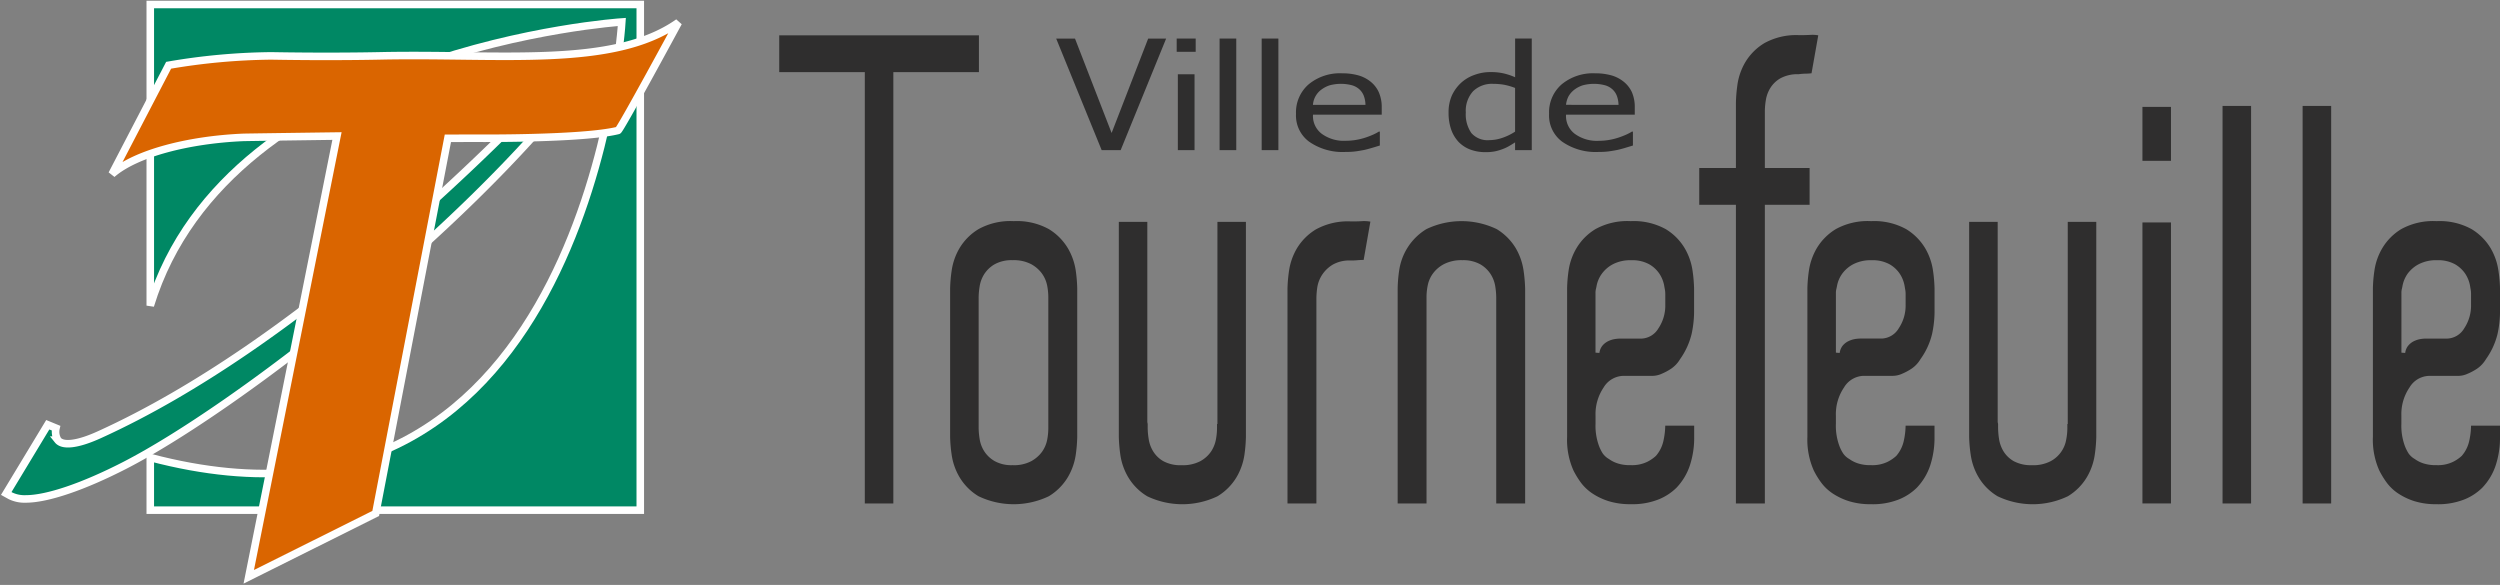 <?xml version="1.0" encoding="UTF-8"?> <svg xmlns="http://www.w3.org/2000/svg" width="303.756" height="71.068" viewBox="0 0 303.756 71.068"><rect x="0" y="0" width="303.756" height="71.068" fill="#808080" stroke="none"/><defs><clipPath id="clip-path"><path id="Rectangle_1180" data-name="Rectangle 1180" fill="none" d="M0 0h303.756v71.068H0z"></path></clipPath></defs><g id="Groupe_5610" data-name="Groupe 5610"><g id="Groupe_4191" data-name="Groupe 4191" clip-path="url(#clip-path)"><path id="Tracé_4965" data-name="Tracé 4965" d="M15.374.458v36.591C24.966 5.736 72.669 2.583 72.669 2.583s-3.981 66.991-57.295 52.926V61.9H74.91V.458Z" transform="translate(2.885 .086)" fill="#008864"></path><path id="Tracé_4966" data-name="Tracé 4966" d="M18.259.544v36.591C27.851 5.822 75.554 2.669 75.554 2.669S71.573 69.66 18.259 55.595v6.391h59.536V.544Z" fill="none" stroke="#fff" stroke-width=".917"></path><path id="Tracé_4967" data-name="Tracé 4967" d="m69.26 6.7-.305.325c-9.143 9.762-33 33.648-57.024 44.546-2.6 1.182-4.417 1.4-5.023.646a1.957 1.957 0 0 1-.224-1.456l-1-.412L.638 58.7l.506.28a3.9 3.9 0 0 0 1.869.384c2.609 0 7.011-1.5 12.068-4.1C28.392 48.41 55.947 27.2 70.6 8.238l.371-.488Z" transform="translate(.12 1.258)" fill="#008864"></path><path id="Tracé_4968" data-name="Tracé 4968" d="m69.38 7.958-.305.325c-9.143 9.762-33 33.648-57.024 44.546-2.6 1.182-4.417 1.4-5.023.646a1.957 1.957 0 0 1-.224-1.456l-1-.412-5.046 8.351.506.28a3.9 3.9 0 0 0 1.869.384c2.609 0 7.011-1.5 12.068-4.1C28.512 49.668 56.067 28.458 70.72 9.496l.371-.488Z" fill="none" stroke="#fff" stroke-width=".917"></path><path id="Tracé_4969" data-name="Tracé 4969" d="M18.338 7.5a77.3 77.3 0 0 1 12.467-1.139c6.17.11 11.2.039 13.073 0 14.75-.327 28.456 1.542 36.4-4.065 0 0-7.064 13.06-7.33 13.125-4.309 1.074-17.48.944-17.48.944l-3.2.01-8.768 45.58-15.426 7.7L38.794 16.1s-11.029.147-11.417.164c-6.658.289-13.057 1.95-15.92 4.462Z" transform="translate(2.15 .43)" fill="#da6500"></path><path id="Tracé_4970" data-name="Tracé 4970" d="M20.488 7.93a77.3 77.3 0 0 1 12.467-1.139c6.17.11 11.2.039 13.073 0 14.75-.327 28.456 1.542 36.4-4.065 0 0-7.064 13.06-7.33 13.125-4.309 1.074-17.48.944-17.48.944l-3.2.01-8.768 45.58-15.426 7.7 10.72-53.555s-11.029.147-11.417.164c-6.658.289-13.057 1.95-15.92 4.462Z" fill="none" stroke="#fff" stroke-width=".917"></path><path id="Tracé_4971" data-name="Tracé 4971" d="M90.115 60.492h3.467V8.084h10.4v-4.47H79.717v4.47h10.4Z" transform="translate(14.961 .678)" fill="#2f2e2e"></path><path id="Tracé_4972" data-name="Tracé 4972" d="M104.922 22.622a8.019 8.019 0 0 0-4.273.972 6.771 6.771 0 0 0-2.309 2.318 7.474 7.474 0 0 0-.954 2.732A17.726 17.726 0 0 0 97.2 30.8v18.042A17.849 17.849 0 0 0 97.386 51a7.389 7.389 0 0 0 .954 2.725 6.687 6.687 0 0 0 2.309 2.321 9.886 9.886 0 0 0 8.548 0 6.757 6.757 0 0 0 2.309-2.32 7.463 7.463 0 0 0 .954-2.69 17.488 17.488 0 0 0 .184-2.195V30.8a17.439 17.439 0 0 0-.184-2.192 7.532 7.532 0 0 0-.954-2.695 6.829 6.829 0 0 0-2.309-2.32 8.032 8.032 0 0 0-4.274-.97m-.139 29.648a4.17 4.17 0 0 1-2.156-.483 3.663 3.663 0 0 1-1.27-1.184 3.857 3.857 0 0 1-.572-1.515 8.843 8.843 0 0 1-.121-1.358V31.912a8.857 8.857 0 0 1 .121-1.359 3.905 3.905 0 0 1 .572-1.513 3.685 3.685 0 0 1 1.271-1.188 4.258 4.258 0 0 1 2.154-.486 4.6 4.6 0 0 1 2.266.485A4.018 4.018 0 0 1 108.366 29a3.749 3.749 0 0 1 .622 1.443 7.4 7.4 0 0 1 .143 1.405V47.8a7.37 7.37 0 0 1-.141 1.4 3.764 3.764 0 0 1-.624 1.449 3.993 3.993 0 0 1-1.317 1.143 4.511 4.511 0 0 1-2.266.482" transform="translate(18.242 4.246)" fill="#2f2e2e"></path><path id="Tracé_4973" data-name="Tracé 4973" d="M114.459 22.7v26.13a18.315 18.315 0 0 0 .182 2.159 7.42 7.42 0 0 0 .956 2.727 6.7 6.7 0 0 0 2.308 2.318 9.889 9.889 0 0 0 8.549 0 6.734 6.734 0 0 0 2.308-2.316 7.486 7.486 0 0 0 .955-2.7 17.884 17.884 0 0 0 .184-2.191V22.7h-3.462v24.556h-.049v.53a7.452 7.452 0 0 1-.143 1.4 3.925 3.925 0 0 1-.6 1.444 3.775 3.775 0 0 1-1.3 1.151 4.587 4.587 0 0 1-2.266.482 4.369 4.369 0 0 1-2.2-.482 3.459 3.459 0 0 1-1.249-1.2 4 4 0 0 1-.546-1.506 8.907 8.907 0 0 1-.121-1.359v-.46l-.044-.232V22.7Z" transform="translate(21.481 4.26)" fill="#2f2e2e"></path><path id="Tracé_4974" data-name="Tracé 4974" d="M131.714 56.925h3.512V32.017a9.376 9.376 0 0 1 .115-1.391 3.881 3.881 0 0 1 .577-1.477 4 4 0 0 1 1.261-1.22 4.037 4.037 0 0 1 2.159-.523 8.68 8.68 0 0 0 .868-.034c.216-.02.471-.032.762-.036l.817-4.653a4.46 4.46 0 0 0-.96-.061c-.359.026-.8.037-1.391.037a8.034 8.034 0 0 0-4.278.974 6.779 6.779 0 0 0-2.308 2.317 7.471 7.471 0 0 0-.951 2.729 17.78 17.78 0 0 0-.185 2.158Z" transform="translate(24.72 4.245)" fill="#2f2e2e"></path><path id="Tracé_4975" data-name="Tracé 4975" d="M154.961 56.925h3.512V30.8a18.462 18.462 0 0 0-.189-2.156 7.5 7.5 0 0 0-.95-2.732 6.813 6.813 0 0 0-2.311-2.318 9.889 9.889 0 0 0-8.549 0 6.99 6.99 0 0 0-2.333 2.321 7.134 7.134 0 0 0-.973 2.691 17.03 17.03 0 0 0-.184 2.194v26.125h3.507V31.773a7.263 7.263 0 0 1 .144-1.331 3.654 3.654 0 0 1 .626-1.442 3.9 3.9 0 0 1 1.339-1.15 4.629 4.629 0 0 1 2.242-.483 4.279 4.279 0 0 1 2.154.486 3.693 3.693 0 0 1 1.272 1.189 3.874 3.874 0 0 1 .57 1.479 8.808 8.808 0 0 1 .122 1.393Z" transform="translate(26.835 4.246)" fill="#2f2e2e"></path><path id="Tracé_4976" data-name="Tracé 4976" d="M168.037 22.622a8.008 8.008 0 0 0-4.273.97 6.73 6.73 0 0 0-2.306 2.317 7.388 7.388 0 0 0-.955 2.7 17.317 17.317 0 0 0-.184 2.192v18.041a9.126 9.126 0 0 0 .772 4.073A10.448 10.448 0 0 0 162 54.4a5.743 5.743 0 0 0 1.377 1.3 7.782 7.782 0 0 0 1.976.942 8.728 8.728 0 0 0 2.687.371 8.528 8.528 0 0 0 3.46-.606A6.585 6.585 0 0 0 173.623 55a7.207 7.207 0 0 0 1.61-2.69 10.709 10.709 0 0 0 .527-3.405v-1.428h-3.517a8.974 8.974 0 0 1-.236 1.907 4.084 4.084 0 0 1-.9 1.765 4.693 4.693 0 0 1-1.042.714 4.247 4.247 0 0 1-2.033.406 4.7 4.7 0 0 1-1.6-.221 3.75 3.75 0 0 1-1.021-.517 2.336 2.336 0 0 1-.758-.678 4.592 4.592 0 0 1-.445-.882 7.067 7.067 0 0 1-.435-2.728v-1a5.758 5.758 0 0 1 .977-3.4 2.877 2.877 0 0 1 2.342-1.42h3.557a2.811 2.811 0 0 0 1.167-.257 6.8 6.8 0 0 0 1.137-.609 3.668 3.668 0 0 0 1.1-1.178 8.883 8.883 0 0 0 1.394-3.05 12.967 12.967 0 0 0 .3-2.594V30.8a17.852 17.852 0 0 0-.186-2.156 7.5 7.5 0 0 0-.955-2.732 6.743 6.743 0 0 0-2.306-2.318 8.034 8.034 0 0 0-4.276-.97m-3.792 16.01-.463-.032v-7.229a2.016 2.016 0 0 1 .071-.58c.018-.088.042-.2.071-.352a3.644 3.644 0 0 1 .64-1.441 3.9 3.9 0 0 1 1.342-1.146 4.6 4.6 0 0 1 2.236-.482 4.259 4.259 0 0 1 2.156.486 3.683 3.683 0 0 1 1.27 1.188 3.846 3.846 0 0 1 .571 1.479c.023.132.04.233.058.316a3.21 3.21 0 0 1 .064.678v1.251a4.939 4.939 0 0 1-.834 2.878 2.5 2.5 0 0 1-2.067 1.248h-2.667a4.422 4.422 0 0 0-.62.064 2.983 2.983 0 0 0-.776.26 2.1 2.1 0 0 0-.673.533 1.722 1.722 0 0 0-.366.885" transform="translate(30.088 4.246)" fill="#2f2e2e"></path><path id="Tracé_4977" data-name="Tracé 4977" d="M192.625 22.622a8.012 8.012 0 0 0-4.272.97 6.8 6.8 0 0 0-2.311 2.318 7.551 7.551 0 0 0-.953 2.7 17.226 17.226 0 0 0-.189 2.19v18.042a9.186 9.186 0 0 0 .776 4.073 9.67 9.67 0 0 0 .911 1.487 5.606 5.606 0 0 0 1.372 1.3 7.938 7.938 0 0 0 1.976.942 8.729 8.729 0 0 0 2.688.372 8.543 8.543 0 0 0 3.463-.608A6.6 6.6 0 0 0 198.21 55a7.241 7.241 0 0 0 1.612-2.69 10.776 10.776 0 0 0 .525-3.405v-1.428h-3.514a8.976 8.976 0 0 1-.235 1.907 4.133 4.133 0 0 1-.9 1.765 4.664 4.664 0 0 1-1.042.714 4.225 4.225 0 0 1-2.032.407 4.771 4.771 0 0 1-1.6-.222 3.767 3.767 0 0 1-1.021-.517 2.262 2.262 0 0 1-.755-.681 4.555 4.555 0 0 1-.448-.88 7.032 7.032 0 0 1-.437-2.728v-1a5.742 5.742 0 0 1 .982-3.4 2.869 2.869 0 0 1 2.342-1.422h3.556a2.776 2.776 0 0 0 1.164-.255 6.9 6.9 0 0 0 1.143-.61 3.667 3.667 0 0 0 1.1-1.178 8.694 8.694 0 0 0 1.4-3.05 12.962 12.962 0 0 0 .3-2.594V30.8a17.852 17.852 0 0 0-.186-2.156 7.469 7.469 0 0 0-.953-2.73 6.786 6.786 0 0 0-2.309-2.32 8.033 8.033 0 0 0-4.274-.97m-3.8 16.015-.463-.037v-7.229a2.024 2.024 0 0 1 .071-.572c.02-.088.044-.2.074-.359a3.661 3.661 0 0 1 .628-1.442 3.915 3.915 0 0 1 1.342-1.146 4.616 4.616 0 0 1 2.235-.482 4.27 4.27 0 0 1 2.159.486 3.7 3.7 0 0 1 1.271 1.186 3.96 3.96 0 0 1 .572 1.48c.023.148.042.254.056.343a2.794 2.794 0 0 1 .062.651v1.251a4.953 4.953 0 0 1-.835 2.874 2.506 2.506 0 0 1-2.065 1.247h-2.67a4.374 4.374 0 0 0-.619.064 3.013 3.013 0 0 0-.776.26 2.138 2.138 0 0 0-.678.533 1.8 1.8 0 0 0-.366.89" transform="translate(34.702 4.246)" fill="#2f2e2e"></path><path id="Tracé_4978" data-name="Tracé 4978" d="M250.472 22.622a8.046 8.046 0 0 0-4.276.97 6.735 6.735 0 0 0-2.3 2.318 7.36 7.36 0 0 0-.953 2.695 16.847 16.847 0 0 0-.189 2.192v18.045a9.153 9.153 0 0 0 .774 4.073 10.586 10.586 0 0 0 .911 1.487 5.583 5.583 0 0 0 1.374 1.3 7.856 7.856 0 0 0 1.974.942 8.761 8.761 0 0 0 2.688.372 8.579 8.579 0 0 0 3.463-.608A6.585 6.585 0 0 0 256.057 55a7.2 7.2 0 0 0 1.612-2.69 10.7 10.7 0 0 0 .529-3.405v-1.428h-3.52a8.767 8.767 0 0 1-.234 1.91 4.077 4.077 0 0 1-.9 1.763 4.562 4.562 0 0 1-1.044.714 4.226 4.226 0 0 1-2.03.406 4.814 4.814 0 0 1-1.6-.221 3.8 3.8 0 0 1-1.019-.517 2.36 2.36 0 0 1-.758-.678 5.025 5.025 0 0 1-.444-.88 7.088 7.088 0 0 1-.435-2.73v-1a5.745 5.745 0 0 1 .981-3.4 2.862 2.862 0 0 1 2.339-1.42h3.555a2.779 2.779 0 0 0 1.166-.255 6.97 6.97 0 0 0 1.143-.61 3.708 3.708 0 0 0 1.1-1.178 8.863 8.863 0 0 0 1.4-3.05 12.871 12.871 0 0 0 .3-2.594V30.8a16.42 16.42 0 0 0-.191-2.153 7.468 7.468 0 0 0-.948-2.734 6.781 6.781 0 0 0-2.311-2.318 8.03 8.03 0 0 0-4.274-.97m-3.793 16.012-.462-.034v-7.23a2.064 2.064 0 0 1 .07-.58c.019-.088.043-.2.072-.352A3.77 3.77 0 0 1 246.98 29a3.974 3.974 0 0 1 1.349-1.148 4.613 4.613 0 0 1 2.235-.482 4.255 4.255 0 0 1 2.157.486 3.729 3.729 0 0 1 1.273 1.186 3.945 3.945 0 0 1 .571 1.48c.02.143.039.246.055.331a3.06 3.06 0 0 1 .059.663v1.251a4.984 4.984 0 0 1-.829 2.878 2.5 2.5 0 0 1-2.068 1.248h-2.67a4.338 4.338 0 0 0-.614.064 2.981 2.981 0 0 0-.778.259 2.136 2.136 0 0 0-.673.534 1.735 1.735 0 0 0-.368.887" transform="translate(45.559 4.246)" fill="#2f2e2e"></path><path id="Tracé_4979" data-name="Tracé 4979" d="M178.292 60.5h3.517V24.213h5.437v-4.47h-5.437V12.89a8.479 8.479 0 0 1 .12-1.391 3.939 3.939 0 0 1 .543-1.473 3.451 3.451 0 0 1 1.248-1.192 4.377 4.377 0 0 1 2.2-.486 7.011 7.011 0 0 1 .89-.068 5.615 5.615 0 0 0 .671-.048l.818-4.609a3.988 3.988 0 0 0-.909-.055 26.9 26.9 0 0 1-1.373.036 7.978 7.978 0 0 0-4.274.972 6.783 6.783 0 0 0-2.311 2.315 7.49 7.49 0 0 0-.955 2.729 18.84 18.84 0 0 0-.184 2.158v7.965h-4.456v4.47h4.456Z" transform="translate(32.625 .669)" fill="#2f2e2e"></path><path id="Tracé_4980" data-name="Tracé 4980" d="M201.448 22.7v26.13a17.634 17.634 0 0 0 .189 2.159 7.4 7.4 0 0 0 .954 2.727 6.651 6.651 0 0 0 2.309 2.318 9.881 9.881 0 0 0 8.545 0 6.7 6.7 0 0 0 2.308-2.316 7.434 7.434 0 0 0 .955-2.7 17.389 17.389 0 0 0 .188-2.191V22.7h-3.466v24.556h-.049v.53a7.161 7.161 0 0 1-.146 1.4 3.656 3.656 0 0 1-1.89 2.592 4.533 4.533 0 0 1-2.268.482 4.384 4.384 0 0 1-2.2-.482 3.49 3.49 0 0 1-1.253-1.2 4.088 4.088 0 0 1-.544-1.506 9.359 9.359 0 0 1-.115-1.359v-.46l-.049-.232V22.7Z" transform="translate(37.807 4.26)" fill="#2f2e2e"></path><path id="Tracé_4981" data-name="Tracé 4981" d="M219.177 59.118h3.467V24.976h-3.467Zm0-41.629h3.467v-6.553h-3.467Z" transform="translate(41.135 2.052)" fill="#2f2e2e"></path><path id="Rectangle_1176" data-name="Rectangle 1176" transform="translate(270.045 12.871)" fill="#2f2e2e" d="M0 0h3.466v48.299H0z"></path><path id="Rectangle_1177" data-name="Rectangle 1177" transform="translate(279.774 12.871)" fill="#2f2e2e" d="M0 0h3.469v48.299H0z"></path><path id="Tracé_4982" data-name="Tracé 4982" d="M121.41 3.946 115.885 17.5h-2.309L108.05 3.946h2.286l4.449 11.471 4.442-11.471Z" transform="translate(20.279 .741)" fill="#2f2e2e"></path><path id="Tracé_4983" data-name="Tracé 4983" d="M122.687 5.554h-2.309V3.945h2.309Zm-.14 11.947h-2.029V8.285h2.029Z" transform="translate(22.592 .74)" fill="#2f2e2e"></path><path id="Rectangle_1178" data-name="Rectangle 1178" transform="translate(148.183 4.685)" fill="#2f2e2e" d="M0 0h2.026v13.556H0z"></path><path id="Rectangle_1179" data-name="Rectangle 1179" transform="translate(153.296 4.685)" fill="#2f2e2e" d="M0 0h2.03v13.556H0z"></path><path id="Tracé_4984" data-name="Tracé 4984" d="M138.65 17.052a7.1 7.1 0 0 1-4.472-1.245 3.954 3.954 0 0 1-1.593-3.39 4.5 4.5 0 0 1 1.544-3.584 5.95 5.95 0 0 1 4.038-1.333 7.243 7.243 0 0 1 1.985.248 4.214 4.214 0 0 1 1.508.777 3.481 3.481 0 0 1 .991 1.29 4.478 4.478 0 0 1 .349 1.868v.841h-8.351a2.7 2.7 0 0 0 1.059 2.322 4.548 4.548 0 0 0 2.922.852 7.725 7.725 0 0 0 2.47-.414 9.767 9.767 0 0 0 .93-.367 5.031 5.031 0 0 0 .622-.336h.119v1.692c-.238.074-.53.163-.884.268s-.669.191-.948.257c-.4.08-.754.14-1.076.184a8.473 8.473 0 0 1-1.211.07m2.372-5.717a3.267 3.267 0 0 0-.194-1.076 2.053 2.053 0 0 0-.5-.77 2.271 2.271 0 0 0-.912-.527 5.267 5.267 0 0 0-2.752 0 3.472 3.472 0 0 0-1.03.542 2.52 2.52 0 0 0-.993 1.829Z" transform="translate(24.883 1.407)" fill="#2f2e2e"></path><path id="Tracé_4985" data-name="Tracé 4985" d="M164.538 17.052a7.117 7.117 0 0 1-4.474-1.245 3.957 3.957 0 0 1-1.589-3.39 4.5 4.5 0 0 1 1.54-3.584 5.958 5.958 0 0 1 4.037-1.333 7.194 7.194 0 0 1 1.985.248 4.194 4.194 0 0 1 1.508.777 3.522 3.522 0 0 1 1 1.29 4.539 4.539 0 0 1 .341 1.871v.841h-8.351a2.708 2.708 0 0 0 1.059 2.322 4.547 4.547 0 0 0 2.925.852 7.494 7.494 0 0 0 1.31-.116 7.634 7.634 0 0 0 1.16-.3c.365-.126.675-.251.926-.367a5.756 5.756 0 0 0 .628-.336h.119v1.692l-.886.268c-.353.108-.67.191-.949.257-.4.08-.757.14-1.076.184a8.484 8.484 0 0 1-1.211.07m2.373-5.717a3.328 3.328 0 0 0-.195-1.076 2.082 2.082 0 0 0-.5-.77 2.257 2.257 0 0 0-.914-.527 5.267 5.267 0 0 0-2.752 0 3.438 3.438 0 0 0-1.026.542 2.707 2.707 0 0 0-.692.8 2.846 2.846 0 0 0-.3 1.025Z" transform="translate(29.742 1.407)" fill="#2f2e2e"></path><path id="Tracé_4986" data-name="Tracé 4986" d="M158.3 17.5h-2.027v-.942c-.317.208-.594.374-.819.5a5.282 5.282 0 0 1-.811.36 5.565 5.565 0 0 1-.893.246 5.763 5.763 0 0 1-1.083.084 5.208 5.208 0 0 1-1.815-.309 3.876 3.876 0 0 1-1.423-.916 4.207 4.207 0 0 1-.915-1.508 6.128 6.128 0 0 1-.322-2.061 5.032 5.032 0 0 1 .406-2.1 4.895 4.895 0 0 1 1.134-1.549 4.715 4.715 0 0 1 1.6-.942 5.58 5.58 0 0 1 1.955-.346 7.089 7.089 0 0 1 1.575.156 8 8 0 0 1 1.416.472v-4.7h2.022Zm-2.027-2.245V9.944a8.17 8.17 0 0 0-1.352-.39 7.846 7.846 0 0 0-1.3-.106 3.287 3.287 0 0 0-2.453.9 3.525 3.525 0 0 0-.882 2.586 3.965 3.965 0 0 0 .676 2.491 2.616 2.616 0 0 0 2.181.862 4.943 4.943 0 0 0 1.608-.287 6.593 6.593 0 0 0 1.523-.747" transform="translate(27.813 .74)" fill="#2f2e2e"></path></g></g></svg> 